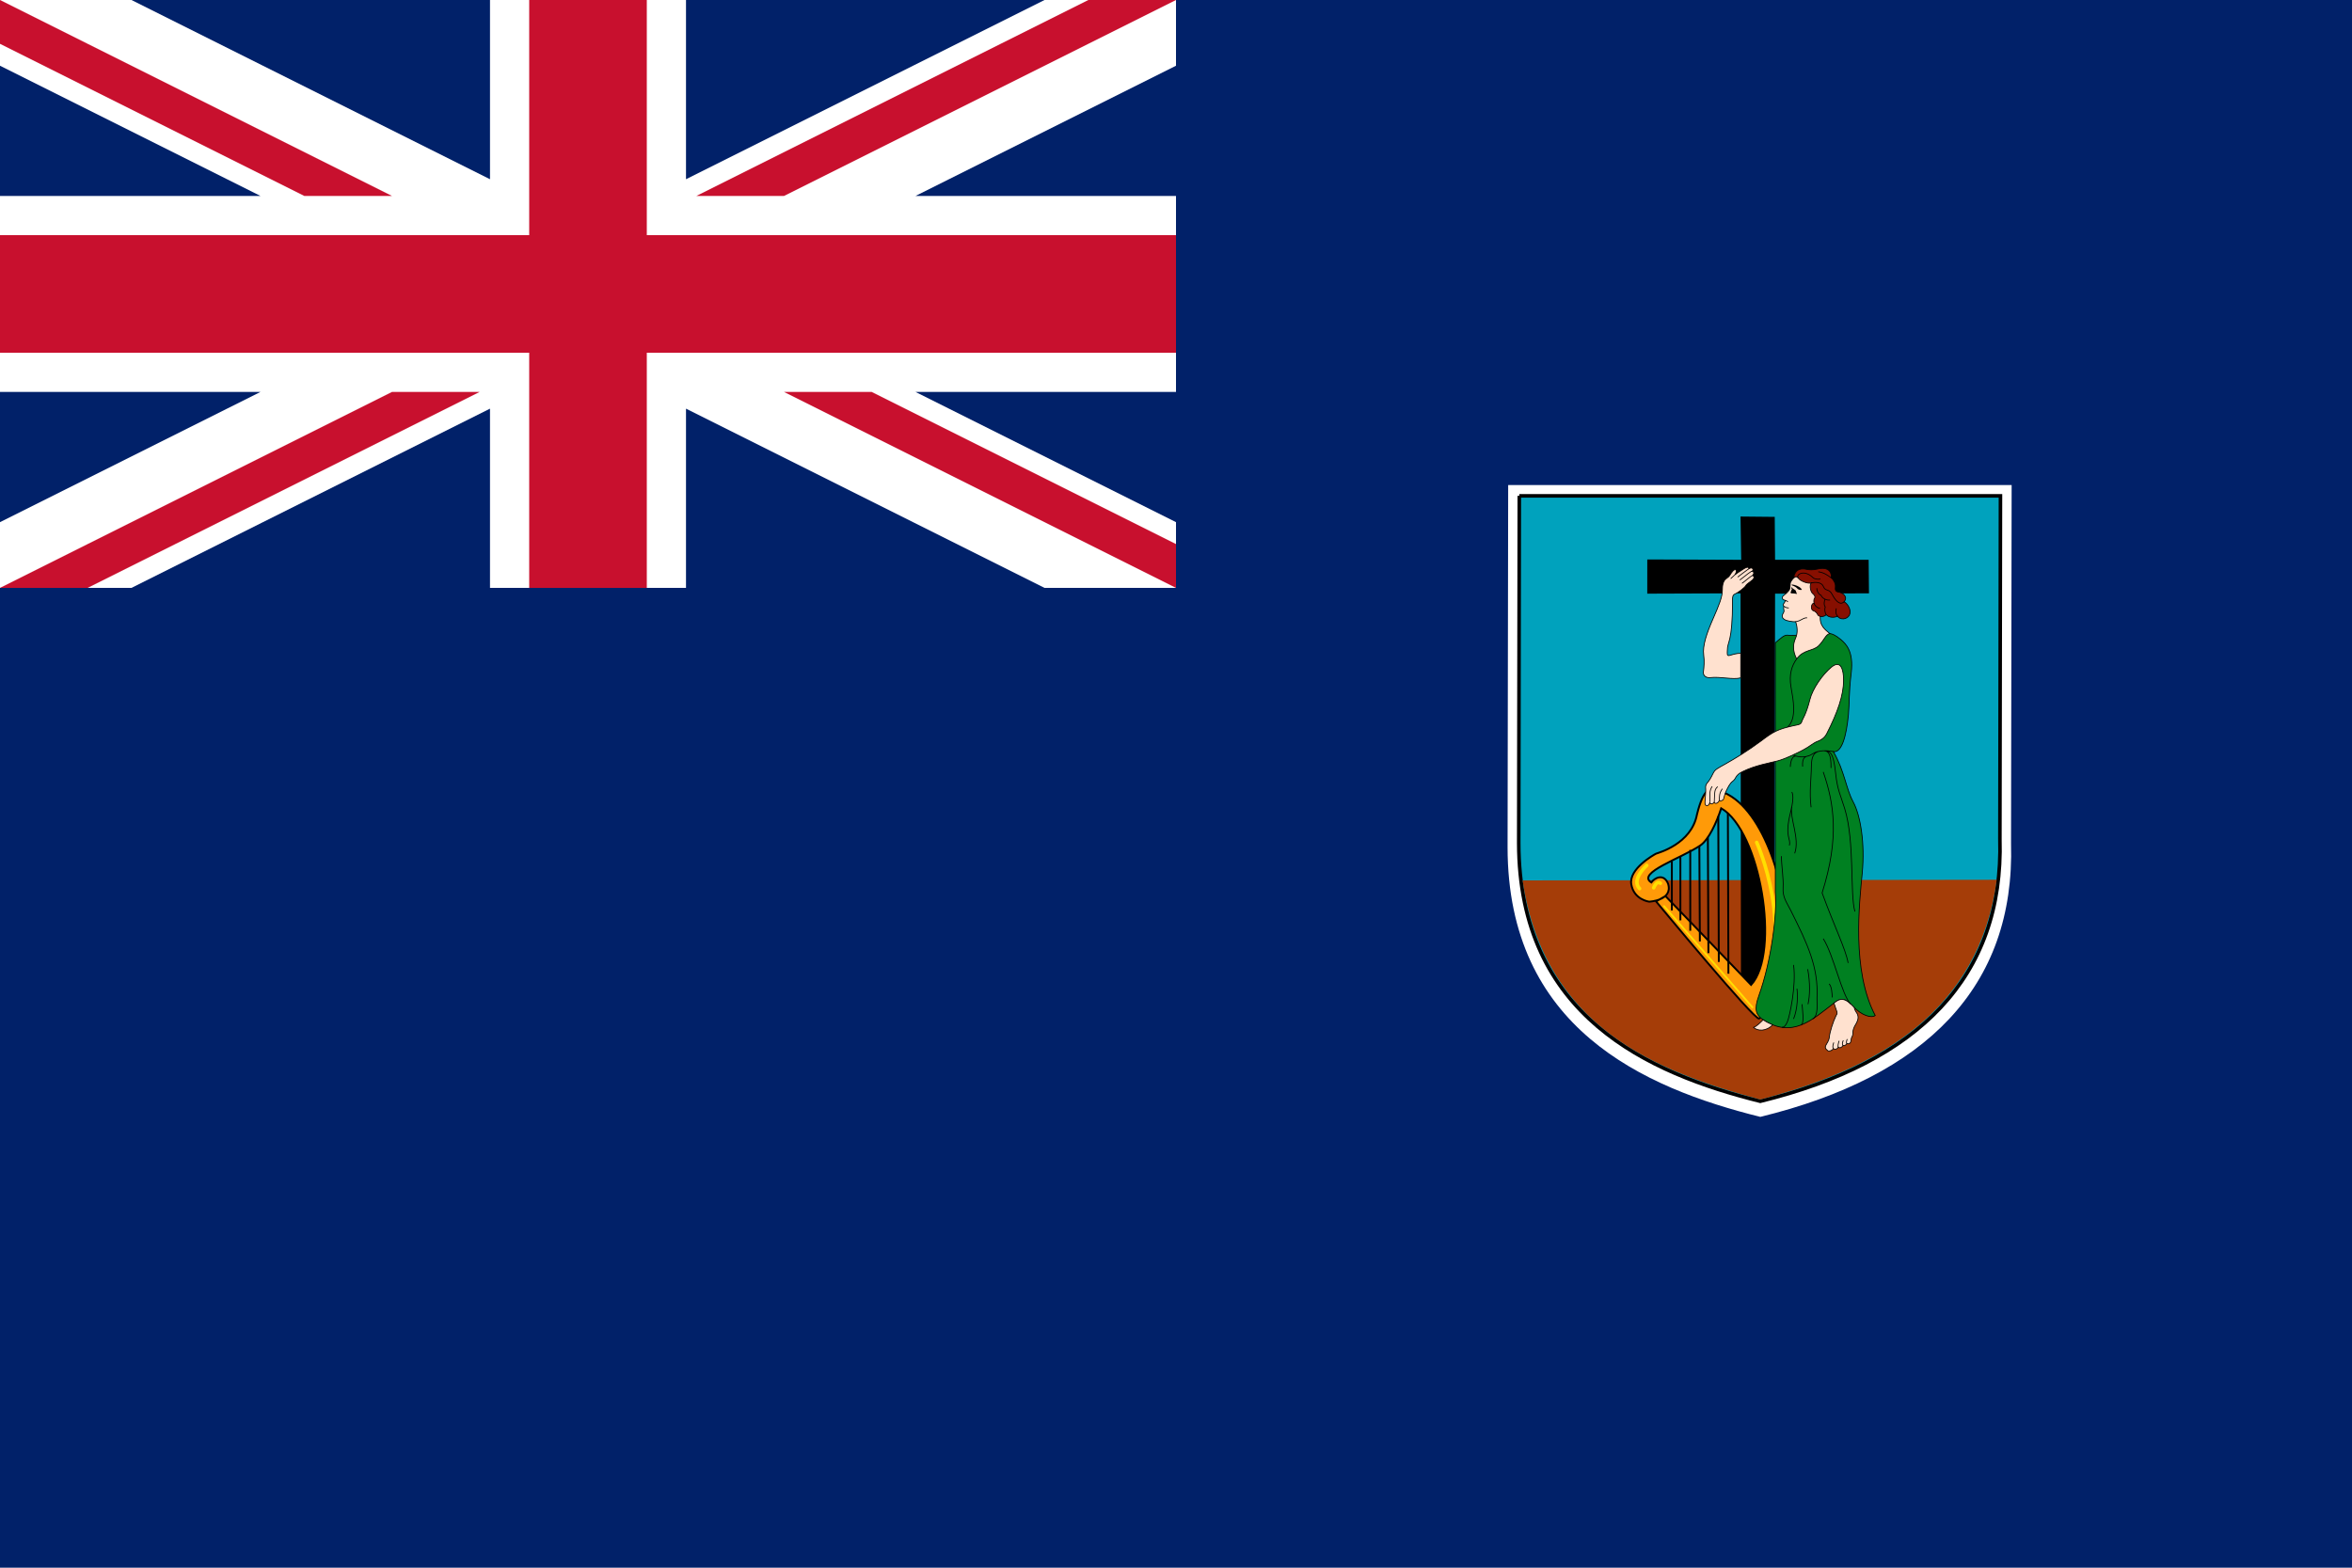 <svg xmlns="http://www.w3.org/2000/svg" width="450px" height="300px" viewBox="0 0 450 300">
  <path fill="#012169" d="M0,0h450v300H0V0z" />
  <path fill="#FFFFFF" d="M225,37.5h-49.843L225,12.578V0h-25.157L131.25,34.297V0h-37.5v34.297L25.157,0H0v12.578L49.843,37.5H0V75h49.843L0,99.922V112.5l0,0h25.156L93.75,78.203V112.5h37.5V78.203l68.594,34.297H225V99.922L175.157,75H225V37.5z" />
  <path fill="#C8102E" d="M91.77,75l-75,37.5H0l0,0L75,75H91.77z M58.23,37.5H75L0,0v8.385L58.23,37.5z M123.75,112.5v-45H225V45H123.75V0h-22.5v45H0v22.5h101.25v45H123.75z M225,0h-16.77l-75,37.5H150L225,0z M166.77,75H150l75,37.5v-8.385L166.77,75z" />
  <g>
    <path fill="#FFFFFF" d="M288.55,92.822h96.33l-0.115,68.545c0.802,27.555-16.373,44.654-47.974,52.363c-22.438-5.572-48.314-17.098-48.352-51.581l0.115-69.327L288.55,92.822z" />
    <path fill="#00A2BD" stroke="#000000" stroke-width="0.68" d="M290.682,94.888h92.06l-0.109,65.683c0.766,26.404-15.648,42.788-45.848,50.176c-21.445-5.339-46.174-16.385-46.211-49.427l0.109-66.432H290.682z" />
    <path fill="#A53D08" d="M382.027,168.352c-3.349,25.204-22.76,36.216-45.246,42.061c-19.902-5.339-41.315-13.863-45.466-41.934l90.713-0.127L382.027,168.352z" />
    <path fill="#000000" d="M333.137,107.124l-0.128-8.278l6.546,0.064l0.064,8.214h17.904l0.064,6.417l-17.968,0.064l-0.144,75.681l-6.385,0.04l-0.082-75.785l-17.843,0.064l0.004-6.546L333.137,107.124z" />
    <g>
      <path fill="#FF9A08" stroke="#000000" stroke-width="0.363" d="M318.643,171.475	l16.389,17.002c5.667-6.229,1.736-29.511-5.718-33.799c-0.893,2.757-2.413,6.062-4.028,7.128	c-3.553,2.421-12.26,5.252-9.349,7.065c0.664-0.919,2.4-1.787,3.216,0.256c0.97,3.216-3.625,3.421-3.625,3.421	s-2.91-0.358-3.421-3.319c-0.511-2.961,4.335-5.664,4.748-5.871c0.408-0.153,6.739-1.838,7.812-7.454	c1.327-5.514,2.706-4.697,2.961-4.799c8.271,0.817,13.683,15.623,13.989,26.038c0.306,10.415-4.238,17.308-5.055,17.767	c-0.817,0.459-19.707-22.413-19.707-22.413L318.643,171.475L318.643,171.475z" />
      <path fill="#FF9A08" stroke="#000000" stroke-width="0.363" d="M330.59,155.648l0.102,30.684 M328.752,156.209	c0,0.051,0.102,27.877,0.102,27.877 M326.761,160.243l0.102,22.158 M325.127,161.825l0.102,18.33 M323.391,162.642v15.47	 M321.502,163.868v12.253 M319.868,164.838v9.394" />
      <path fill="none" stroke="#FFDF00" stroke-width="0.363" stroke-linecap="round" d="M318.387,173.415l16.899,19.35" />
      <path fill="none" stroke="#FFDF00" stroke-width="0.68" stroke-linecap="round" d="M336.104,161.213	c0,0,7.659,16.747,0.562,30.531 M316.396,169.892c0,0,0.562-1.481,1.276-0.868 M315.069,165.604c0,0-3.063,2.706-1.378,4.442" />
    </g>
    <g>
      <path fill="#008021" stroke="#000000" stroke-width="0.149" d="M339.667,123.017c1.135-0.973,1.723-1.568,2.426-1.46	c0.703,0.108,1.659,0.054,2.362-0.162c0.705-0.216,4.192-0.649,5.625-0.162c0.487,0.054,1.135,0.325,2.134,1.163	c1.002,0.838,2.461,2.298,1.975,6.353c-0.487,4.055-0.328,5.79-0.541,8.056c-0.377,4.001-1.265,7.296-2.865,7.029	c2.162,3.785,2.378,7.029,3.783,9.624c1.407,2.595,2.271,7.894,1.73,13.626c-0.539,5.731-2.053,18.6,2.487,27.251	c-0.757,0.541-2.594,0-4.218-1.73c-1.621-1.73-2.333-1.674-3.676-0.649c-4.108,3.136-7.956,6.916-13.624,3.136	c-1.298-0.865-1.709-1.903-0.757-4.542c2.378-6.596,3.534-15.647,3.159-19.897L339.667,123.017L339.667,123.017z" />
      <path fill="#FFE1CF" stroke="#000000" stroke-width="0.149" d="M343.564,118.961c0.297,0.919,0.458,2.109-0.029,3.19	c-0.487,1.081-0.593,2.379,0.216,3.947c1.298-1.838,3.138-1.46,4.218-2.541c1.082-1.082,1.298-2.109,2.11-2.325	c-0.812-0.703-2.055-1.46-1.785-3.514c0.271-2.055,3.135-3.731,0.541-6.867c-1.676-2.024-4.111-1.46-5.165-0.676	c-0.496,0.368-0.919,0.892-1.08,1.243c-0.164,0.352,0.04,1.151-0.354,1.622c-0.268,0.324-0.596,0.647-0.973,0.919	c-0.242,0.176-0.394,0.432-0.135,0.73c0.104,0.119,0.294,0.145,0.503,0.217c-0.121,0.243-0.259,0.486-0.394,0.662	c-0.128,0.165-0.074,0.322,0.081,0.457c-0.204,0.649,0.19,0.719-0.081,1.206c-0.235,0.421-0.553,0.919,0.325,1.406	C341.805,118.772,342.957,119.039,343.564,118.961L343.564,118.961z M333.047,129.721c-1.514,0.379-3.947-0.27-5.787-0.054	c-0.812,0.096-1.46-0.324-1.35-1.135c0.107-0.811,0.216-2.055,0.052-3.19c-0.252-1.769,0.596-4.217,1.785-6.921	c1.189-2.703,1.785-4.217,1.785-5.488c0-0.838,0.081-1.784,0.838-2.271c0.56-0.36,0.667-0.709,0.866-1	c0.458-0.676,0.89-0.838,0.945-0.432c0.033,0.241-0.055,0.46-0.271,0.784c0.487-0.406,1.313-0.879,1.5-1.014	c0.19-0.135,1.151-0.811,1.203-0.176c0.38-0.189,0.636-0.176,0.731,0.027c0.102,0.219,0.04,0.311-0.15,0.473	c0.271-0.054,0.582,0.419,0.04,0.838c0.285-0.095,0.567,0.379,0.069,0.811c-0.517,0.446-1.108,0.757-1.298,1.108	c-0.19,0.352-1.474,1.338-1.987,1.555c-0.515,0.216-0.541,0.513-0.541,1.271c0,8.327-0.999,7.65-0.999,9.651	c0,0.541-0.109,1.027,0.432,0.865c0.541-0.162,1.324-0.405,2.136-0.405V129.721L333.047,129.721z M333.37,147.672	c2.445-1.222,5.245-1.676,6.705-2.054c1.46-0.379,3.786-1.514,4.92-2.109c1.137-0.595,2.055-1.406,2.703-1.622	c0.65-0.216,1.377-0.664,1.785-1.46c2.108-4.109,3.245-7.407,3.245-10.273c0-1.892-0.487-4.001-2.326-2.487	c-1.728,1.423-3.61,4.166-4.108,6.164c-0.757,3.028-1.405,3.677-1.569,4.271c-0.161,0.595-0.774,0.594-1.514,0.757	c-3.19,0.703-3.947,1.189-6.325,2.974c-2.378,1.784-4.975,3.353-6.705,4.326c-1.73,0.973-2.053,1.081-2.433,1.865	c-0.377,0.784-0.729,1.379-1.054,1.73c-0.325,0.351-0.418,0.762-0.351,1.189c0.055,0.352-0.109,1.974-0.135,2.514	c-0.029,0.541,0.107,0.676,0.325,0.703c0.216,0.027,0.513-0.081,0.622-0.73c-0.109,0.649,0.783,0.432,0.838-0.054	c-0.029,0.703,0.919,0.297,0.973-0.352c0,0.46,0.717,0.142,0.783-0.081c0.161-0.541,0.297-1.135,0.513-1.568	c0.316-0.628,0.653-1.441,1.272-1.893C332.236,148.97,331.91,148.402,333.37,147.672L333.37,147.672z M350.889,191.955	c0.164,0.595,0.46,1.271,0.567,1.676c0.109,0.405-0.081,0.532-0.188,0.757c-0.567,1.19-1.177,3.086-1.272,4.109	c-0.052,0.595-0.458,1.163-0.648,1.514c-0.209,0.388-0.128,0.687,0.351,1.054c0.23,0.176,0.973-0.054,1.054-0.432	c0.271,0.27,0.757,0.162,0.973-0.244c0.244,0.244,0.65,0.081,0.921-0.324c0.242,0.162,0.593-0.162,0.729-0.379	c0.38,0.189,0.786-0.04,0.797-0.784c0.002-0.149,0.095-0.406,0.204-0.581c0.107-0.176,0.147-0.514,0.135-0.811	c-0.014-0.297,0.176-0.892,0.432-1.311c0.256-0.419,0.703-1.163,0.513-1.865c-0.176-0.655-0.458-0.595-0.703-1.541	c-0.593-0.622-1.405-1.487-2.243-1.541C351.674,191.198,351.188,191.766,350.889,191.955L350.889,191.955z M335.506,196.605	c0.757,0.757,2.461,0.784,3.65-0.487c-0.432-0.189-1.379-0.622-1.811-0.973C336.75,195.74,336.073,196.416,335.506,196.605z" />
      <path fill="#870F00" stroke="#000000" stroke-width="0.149" d="M343.158,110.635c0.297-1.919,1.657-1.874,2.513-1.676	c0.351,0.081,1.218,0.162,2.027-0.054c1.604-0.427,2.813,0.135,2.651,1.676c0.432,0.324,0.89,1.081,0.809,1.73	c-0.081,0.649,0.055,0.919,0.65,1c0.593,0.081,1.866,0.811,1.025,1.838c0.812,0.487,1.434,1.73,1.002,2.568	c-0.432,0.838-1.73,0.973-2.271,0.216c-0.593,0.27-1.569,0.324-2.162-0.297c-0.406,0.486-1.434,0.432-1.623,0	c-0.188-0.433-0.508-0.664-0.89-0.784c-0.434-0.135-0.46-1.325,0.188-1.46c-0.081-0.352-0.052-0.757,0.109-0.946	c0.161-0.189,0.026-0.541-0.351-0.838c-0.38-0.297-0.703-1.433-0.325-2.054c-0.648,0.216-2.082-0.406-2.378-0.838	C343.832,110.283,343.429,110.256,343.158,110.635z" />
      <path fill="none" stroke="#000000" stroke-width="0.149" d="M343.564,118.961c1.054-0.135,1.405-0.784,2.188-0.73	 M341.319,116.025c0.069,0.061,0.157,0.11,0.256,0.165c0.214,0.115,0.446,0.129,0.662,0.155 M341.632,114.907	c0.147,0.051,0.304,0.125,0.444,0.27 M344.077,110.635c-0.622-0.595,1.054-1.811,2.813-0.081c0.328,0.323,1.161,0.325,1.405,0.243	 M346.51,111.554c0.812-0.189,2.027-0.189,2.378,0.73c0.354,0.919,1.056,0.324,1.623,1.406c0.567,1.081,1.46,2.298,2.324,1.46	 M349.403,117.637c-0.244-0.324-0.351-1.027-0.19-1.514c-0.325-0.378-0.19-1.162,0-1.541 M347.077,115.393	c0.029,0.324,0.46,0.919,1.137,1.027 M351.565,117.934c-0.377-0.487-0.325-0.919-0.242-1.514 M347.618,112.554	c-0.026,0.487,0.271,1.135,0.783,1.352c0.109,0.27,0.65,1.027,1.73,0.919 M350.35,110.581c-0.593-0.46-1.398-1.028-2.461-1.168	 M343.752,126.098c-0.919,1.244-1.514,2.974-1.08,5.407c0.432,2.433,1.135,6.002-0.65,7.624 M350.782,143.833	c-1.244-0.27-3.029-0.27-4.002,0.433c-0.973,0.703-2.597,0.757-3.676,0.216 M348.159,143.752	c-1.082,0.189-1.595,0.946-1.595,2.947s-0.432,4.92-0.055,7.786 M346.185,144.59c-0.703,0.189-1.431,0.216-1.296,2.109	 M342.537,146.753c0.026-1.163,0.432-2.244,1.189-2.055 M350.322,146.969c0.055-2.568-0.513-3.298-1.27-3.271	c1.028,0.027,1.728,0.153,2.162,4.352c0.325,3.136,0.98,4.246,1.73,6.705c1.946,6.38,0.973,16.221,1.946,19.681 M348.836,147.726	c2.053,5.948,3.135,12.544-0.216,23.142c2.269,6.272,4.54,10.814,4.972,13.409 M342.346,161.784	c0.377-1.351-0.973-1.514,0.216-6.272c0.515-2.061,0.596-3.298,0.271-3.947 M342.833,154.377	c-0.487,2.109,1.569,6.056,0.541,8.921 M340.832,163.839c0,1.838,0.432,4.217,0.325,6.056c-0.109,1.838,0.641,2.69,1.514,4.434	c3.135,6.272,5.269,10.747,4.972,16.653c-0.052,1.081,0.325,3.352-0.809,4.001 M340.913,196.578	c0.325,0.027,0.676-0.135,1.082-1.108c0.406-0.973,1.704-6.813,1.163-10.814 M343.806,189.198	c0.161,1.243,0.161,3.785-0.648,5.785 M345.862,185.467c0.487,2.65,0.432,5.029,0.055,6.705 M344.779,192.171	c0.055,1.081,0.541,3.785-0.271,4.001 M348.836,179.627c1.998,3.136,3.567,10.868,5.243,12.49 M350.566,190.874	c-0.055-0.865-0.109-2.054-0.596-2.595 M328.965,153.025c0.026-0.595-0.081-1.163,0.567-2.082 M327.992,153.376	c0.081-2.082,0.052-2.271,0.648-2.839 M327.154,153.431c0.026-1.487-0.164-2.001,0.432-2.947 M334.614,108.824	c-0.23,0.149-1.581,1.176-2.148,1.608 M335.195,109.323c-0.256,0.04-0.999,0.649-2.324,1.676 M335.236,110.161	c-0.418,0.189-1.215,0.96-1.946,1.473 M331.911,110.013c-0.202,0.149-0.593,0.581-0.783,0.73 M350.754,200.633	c-0.121-0.135-0.121-0.609,0.095-1.135 M351.726,200.39c-0.147-0.149,0-0.797,0.15-1.217 M352.647,200.065	c-0.176-0.081-0.23-0.46,0.026-0.973 M353.376,199.687c-0.121-0.04-0.176-0.243,0.04-0.838" />
      <path fill="#000000" d="M343.806,113.581c0.076,0.098-0.185,0.078-0.313,0.025c-0.126-0.053-0.444-0.047-0.638-0.045	c-0.192,0.003-0.422-0.224-0.278-0.251c0.142-0.027,0.123-0.071,0.102-0.172c-0.021-0.101,0.081-0.26,0.14-0.289	c0.062-0.029,0.019-0.024-0.036-0.159c-0.057-0.135-0.128-0.464-0.045-0.353c0.392,0.514,0.797,0.459,0.869,0.79	C343.678,113.46,343.73,113.483,343.806,113.581z M344.583,112.61c-0.411-0.454-1.168-0.692-1.607-0.743	c-0.332-0.039-0.188,0.147-0.033,0.187c0.254,0.067,0.731,0.324,0.89,0.527c0.161,0.203,0.482,0.319,0.646,0.305	C344.642,112.873,344.905,112.968,344.583,112.61z" />
    </g>
  </g>
</svg>

